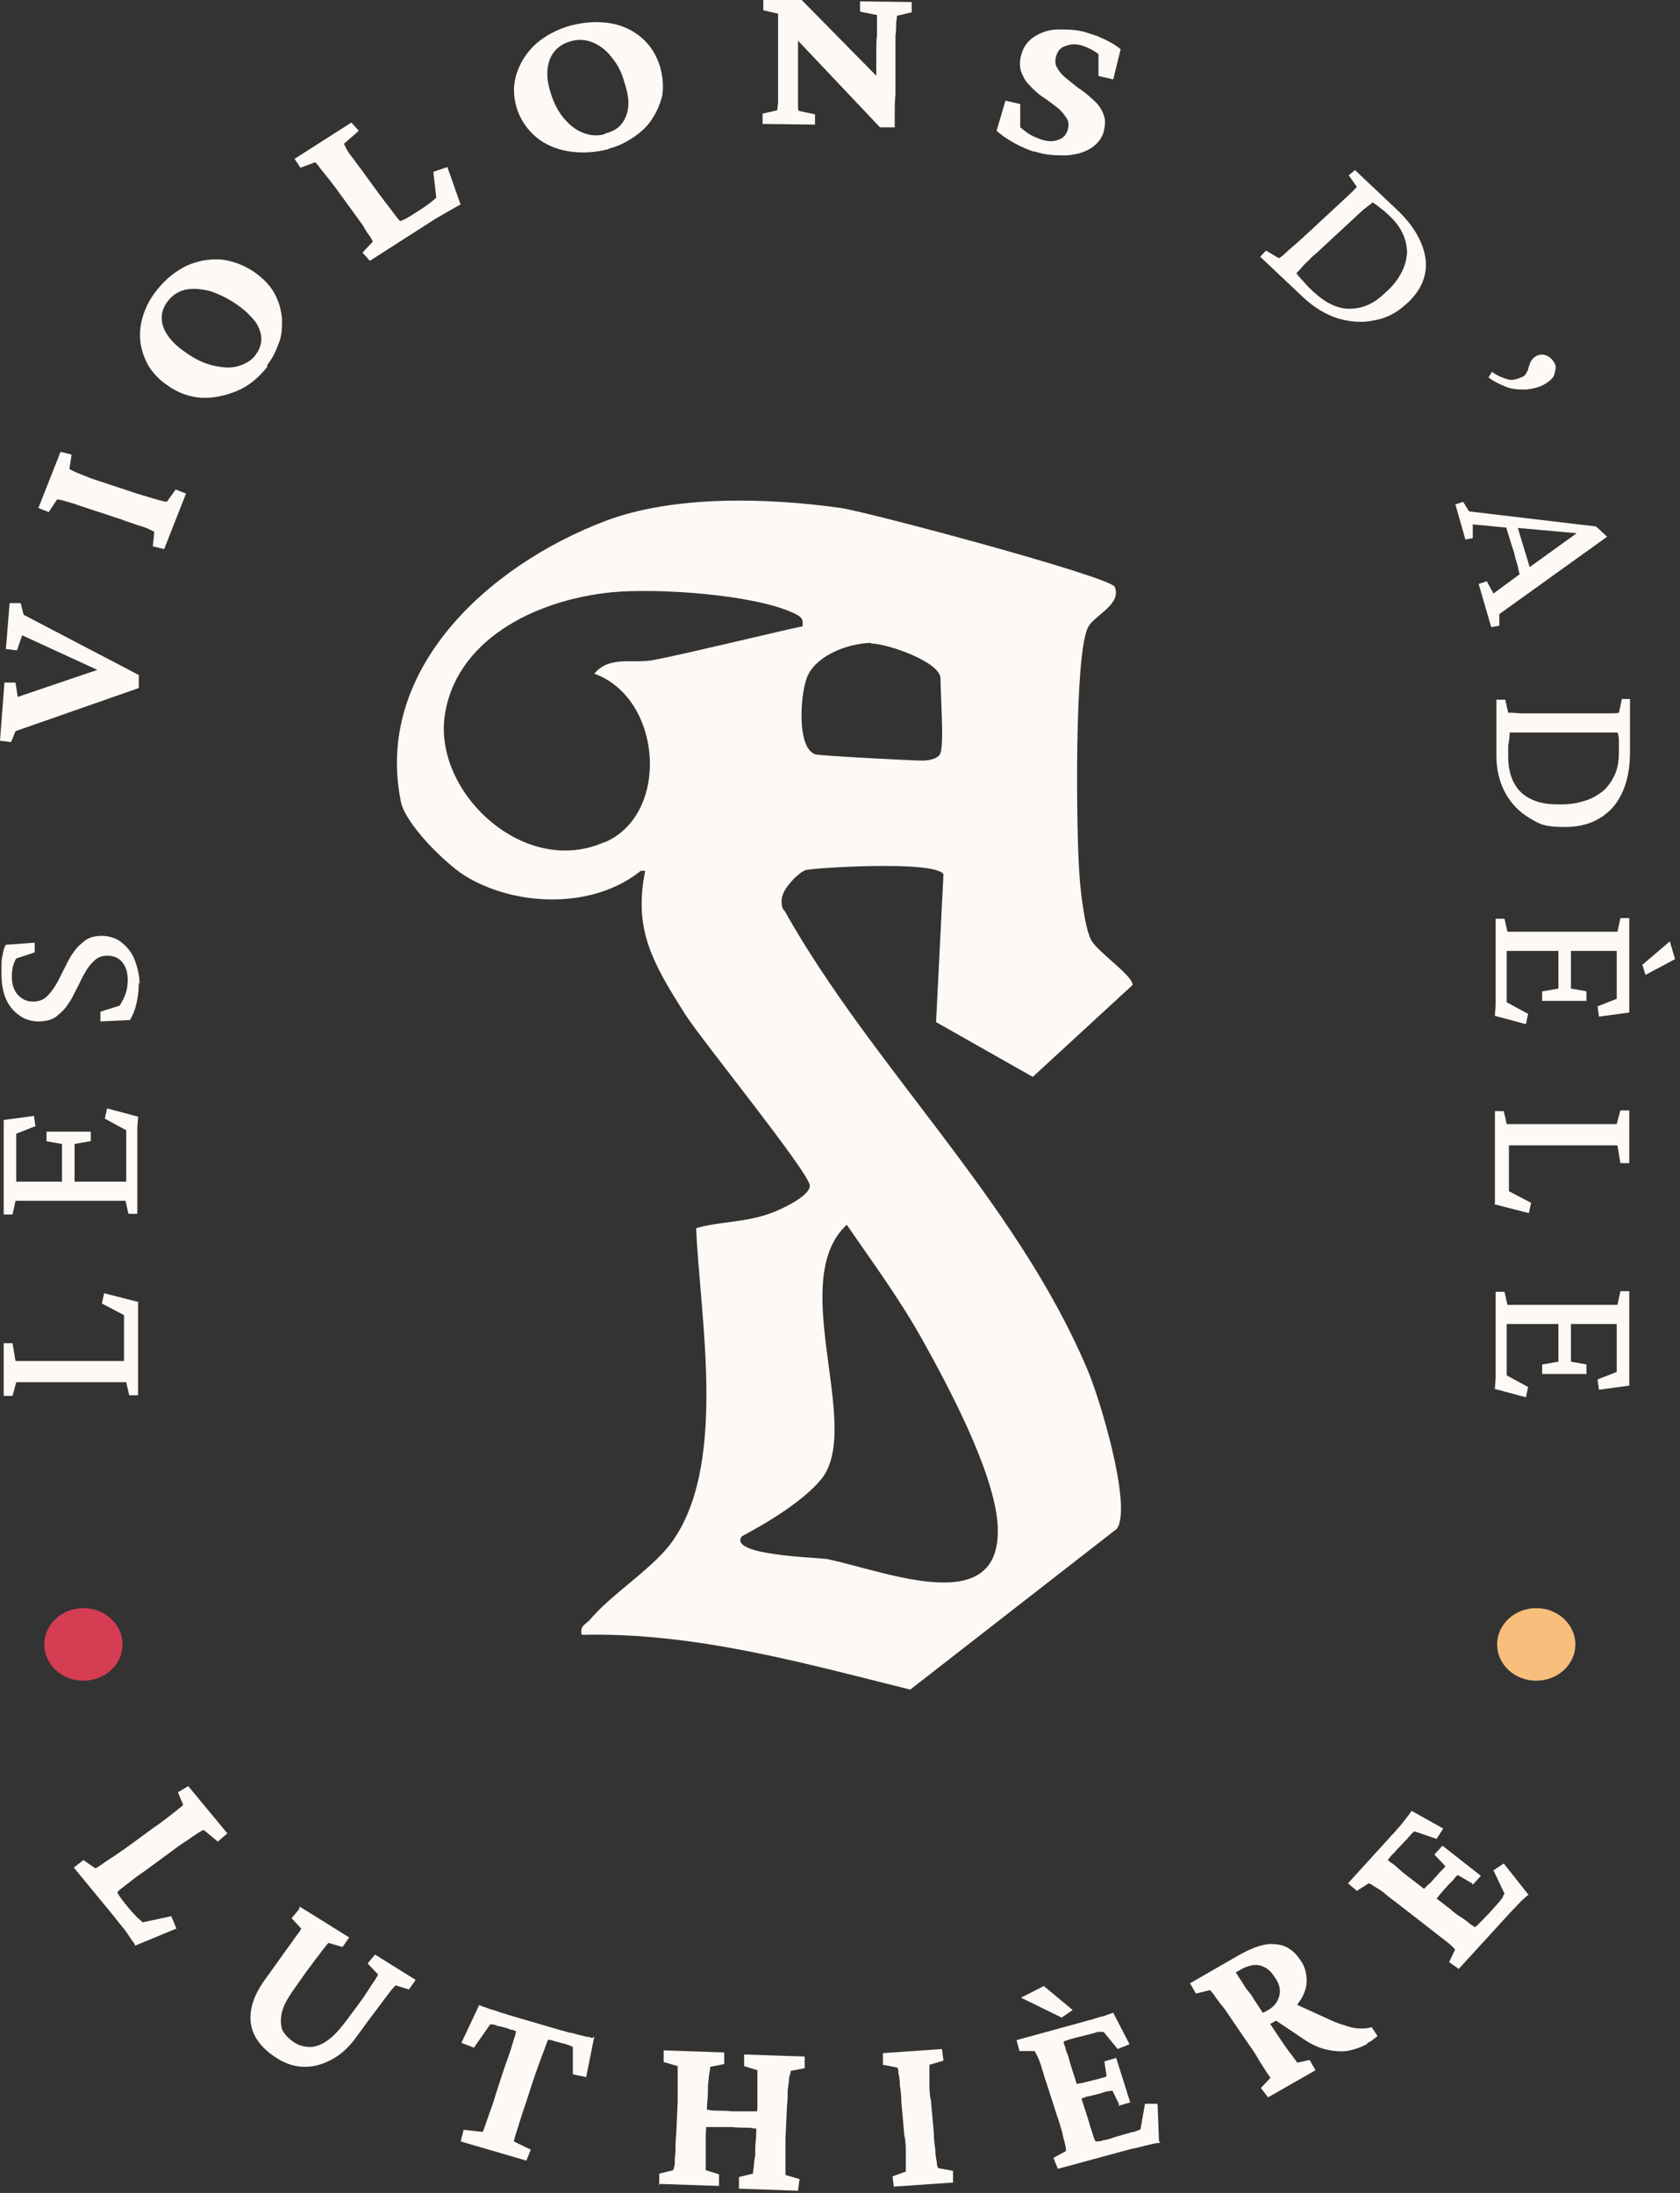 <svg xmlns="http://www.w3.org/2000/svg" width="213" height="278" viewBox="0 0 213 278" fill="none"><rect x="0" y="0" width="213" height="278" fill="#333333" stroke="none"/><path d="M99.306 115.341C98.745 113.952 99.306 112.824 100.617 111.435C100.617 111.435 101.459 110.567 102.114 110.307C102.769 110.047 118.494 109.005 119.617 110.828L118.681 129.574L130.942 136.517L143.577 124.887C143.764 123.759 139.178 120.722 138.336 119.159C137.494 117.511 136.932 112.564 136.838 110.567C136.464 105.534 136.183 82.795 137.962 79.498C138.71 78.022 142.267 76.633 141.331 74.377C140.301 72.988 110.444 65.004 106.607 64.396C97.341 63.095 85.454 62.748 76.75 66.045C61.681 71.773 47.454 85.052 50.824 101.628C51.385 104.492 56.72 109.786 59.341 111.262C65.799 114.994 75.346 115.167 81.242 110.394C81.429 110.394 81.617 110.394 81.804 110.394C80.306 117.771 82.646 121.937 86.952 128.706C89.011 131.917 102.676 148.754 102.676 150.316C102.676 151.705 98.651 153.527 97.247 153.961C94.065 155.003 91.351 154.829 88.262 155.697C88.73 167.066 92.38 186.16 84.892 195.88C82.272 199.178 77.498 202.129 74.784 205.34C74.222 205.947 73.474 206.121 73.754 207.249C87.981 206.902 101.833 210.807 115.405 214.192L141.612 193.797C143.577 190.933 139.365 176.96 137.774 173.402C128.695 152.052 110.538 135.215 99.4 115.341H99.306ZM110.444 81.58C112.503 81.58 119.242 83.924 119.242 86.007C119.242 88.09 119.71 94.078 119.242 95.466C118.961 96.248 117.651 96.421 116.902 96.421C115.686 96.421 104.08 95.814 103.425 95.64C100.897 94.946 101.459 87.395 102.489 85.486C103.799 82.969 107.543 81.58 110.444 81.494V81.58ZM76.656 106.749C66.548 111.262 55.222 100.674 56.346 91.04C57.562 81.233 67.764 76.026 77.686 75.071C83.395 74.551 95.375 75.332 100.523 77.675C101.459 78.109 101.927 78.369 101.74 79.411C100.523 79.584 87.42 82.795 82.927 83.663C80.306 84.184 77.311 83.056 75.346 85.399C83.957 88.523 84.986 103.104 76.75 106.749H76.656ZM104.548 197.616C103.705 197.442 92.193 197.182 94.065 194.752C97.341 193.016 101.927 190.239 104.173 187.461C109.415 180.779 99.681 162.38 107.356 155.263C110.631 160.036 114.001 164.549 117.09 170.104C120.178 175.658 125.794 186.16 126.449 192.842C127.572 205.6 112.41 199.178 104.735 197.616H104.548Z" fill="#FEF9F4"></path><path d="M17.503 165.157C17.503 165.417 17.503 165.678 17.503 166.025C17.503 166.372 17.503 166.719 17.503 166.98C17.503 167.327 17.503 167.587 17.503 167.847V176.873H16.38L16.005 175.224C15.912 175.224 15.724 175.224 15.35 175.224C14.976 175.224 14.508 175.224 13.946 175.224C13.291 175.224 12.636 175.224 11.793 175.224H4.119C3.557 175.224 3.089 175.224 2.715 175.224C2.34 175.224 2.153 175.224 2.059 175.224L1.591 176.96H0.468V170.277H1.591L1.966 172.534C1.966 172.534 2.247 172.534 2.527 172.534C2.808 172.534 3.276 172.534 3.931 172.534C4.493 172.534 5.335 172.534 6.271 172.534H11.7C12.729 172.534 13.572 172.534 14.32 172.534C15.069 172.534 15.537 172.534 15.724 172.534C15.724 172.274 15.724 172.013 15.724 171.753C15.724 171.492 15.724 171.145 15.724 170.798V168.715C15.724 168.281 15.724 167.934 15.724 167.587C15.724 167.327 15.724 166.98 15.724 166.719L12.917 165.244L13.197 163.942L17.596 165.07L17.503 165.157Z" fill="#FEF9F4"></path><path d="M17.503 141.551C17.503 142.071 17.409 142.592 17.409 143.026C17.409 143.46 17.409 143.807 17.409 144.241V153.875H16.286L15.912 152.226C15.818 152.226 15.631 152.226 15.257 152.226C14.882 152.226 14.414 152.226 13.852 152.226C13.291 152.226 12.542 152.226 11.7 152.226H6.271C5.429 152.226 4.68 152.226 4.025 152.226C3.37 152.226 2.902 152.226 2.621 152.226C2.247 152.226 2.059 152.226 1.966 152.226L1.591 153.961H0.468V143.981C0.468 143.72 0.468 143.373 0.468 143.026C0.468 142.679 0.468 142.332 0.468 141.985L4.306 141.464L4.493 142.766L2.059 143.72C2.059 143.894 2.059 144.068 2.059 144.241C2.059 144.415 2.059 144.588 2.059 144.849V148.06C2.059 148.407 2.059 148.754 2.059 149.014C2.059 149.275 2.059 149.535 2.059 149.796C2.059 149.796 2.34 149.796 2.715 149.796C3.089 149.796 3.463 149.796 3.931 149.796C4.399 149.796 4.867 149.796 5.335 149.796H13.104C13.478 149.796 13.852 149.796 14.32 149.796C14.695 149.796 15.069 149.796 15.35 149.796C15.631 149.796 15.912 149.796 16.005 149.796V148.928C16.005 148.667 16.005 148.32 16.005 147.973V145.283C16.005 144.849 16.005 144.502 16.005 144.241C16.005 143.981 16.005 143.807 16.005 143.634C16.005 143.46 16.005 143.373 16.005 143.286L13.291 141.811L13.572 140.509L17.784 141.638L17.503 141.551ZM11.419 144.675L9.454 145.022C9.454 145.109 9.454 145.283 9.454 145.543C9.454 145.803 9.454 146.064 9.454 146.324V148.494C9.454 148.754 9.454 149.014 9.454 149.275C9.454 149.535 9.454 149.882 9.454 150.143H7.862C7.862 149.882 7.862 149.535 7.862 149.275C7.862 149.014 7.862 148.754 7.862 148.494V146.324C7.862 145.977 7.862 145.717 7.862 145.543C7.862 145.369 7.862 145.196 7.862 145.022L5.897 144.675V143.46H11.513V144.675H11.419Z" fill="#FEF9F4"></path><path d="M17.596 124.627C17.596 125.495 17.503 126.276 17.316 127.144C17.128 128.012 16.848 128.706 16.473 129.314L12.729 129.487V128.272C12.636 128.272 15.163 127.491 15.163 127.491C15.444 127.057 15.725 126.536 15.912 126.016C16.099 125.495 16.192 124.888 16.192 124.28C16.192 123.325 16.005 122.631 15.537 122.024C15.069 121.416 14.414 121.156 13.665 121.156C12.917 121.156 12.449 121.329 11.981 121.763C11.513 122.197 11.138 122.631 10.764 123.325C10.389 123.933 10.109 124.627 9.734 125.321C9.36 126.016 9.079 126.71 8.611 127.318C8.237 127.925 7.675 128.446 7.114 128.88C6.552 129.314 5.71 129.487 4.867 129.487C4.025 129.487 3.089 129.227 2.434 128.706C1.685 128.185 1.123 127.491 0.749 126.623C0.375 125.755 0.188 124.714 0.188 123.499C0.188 122.284 0.188 122.544 0.188 122.11C0.188 121.676 0.281 121.242 0.375 120.808C0.468 120.375 0.562 120.027 0.749 119.767L4.399 119.507V120.722C4.493 120.722 2.059 121.503 2.059 121.503C1.685 122.11 1.498 122.891 1.498 123.846C1.498 124.801 1.779 125.582 2.247 126.103C2.715 126.623 3.37 126.97 4.119 126.97C4.867 126.97 5.429 126.797 5.897 126.363C6.365 125.929 6.739 125.408 7.114 124.801C7.488 124.193 7.769 123.499 8.143 122.805C8.518 122.11 8.798 121.416 9.266 120.808C9.641 120.201 10.202 119.68 10.764 119.246C11.325 118.812 12.074 118.639 12.917 118.639C13.759 118.639 14.695 118.899 15.35 119.42C16.005 119.941 16.66 120.635 17.035 121.59C17.409 122.544 17.69 123.586 17.69 124.714L17.596 124.627Z" fill="#FEF9F4"></path><path d="M17.596 87.222L1.966 92.689L1.404 94.078L0 93.904L0.562 86.527H1.966L2.246 88.35L13.759 84.444V85.573L2.808 80.539L2.153 82.448L0.749 82.275L1.217 76.46H2.621L2.995 77.935L17.596 85.573V87.048V87.222Z" fill="#FEF9F4"></path><path d="M20.779 69.604L19.375 69.257L19.562 67.434C19.562 67.434 19.281 67.26 18.907 67.087C18.532 66.913 18.064 66.74 17.409 66.566C16.754 66.306 16.099 66.132 15.444 65.872L11.512 64.57C10.764 64.31 10.109 64.136 9.453 63.876C8.798 63.702 8.33 63.529 7.956 63.442C7.581 63.355 7.301 63.268 7.207 63.355L6.178 64.917L4.867 64.397L7.675 57.28L9.079 57.627L8.798 59.45C8.798 59.45 9.079 59.623 9.453 59.797C9.828 59.97 10.296 60.144 10.951 60.404C11.512 60.665 12.168 60.838 12.916 61.099L16.848 62.4C17.596 62.661 18.251 62.834 18.813 63.008C19.375 63.181 19.936 63.355 20.311 63.442C20.685 63.529 20.966 63.615 21.153 63.615L22.276 62.053L23.586 62.574L20.779 69.691V69.604Z" fill="#FEF9F4"></path><path d="M33.882 46.518C32.759 47.907 31.542 48.948 30.045 49.556C28.547 50.163 27.049 50.51 25.552 50.424C24.054 50.337 22.557 49.816 21.247 48.861C19.843 47.907 18.907 46.779 18.345 45.39C17.784 44.001 17.596 42.613 17.877 41.051C18.158 39.575 18.813 38.1 19.936 36.711C21.059 35.323 22.276 34.368 23.68 33.674C25.084 33.066 26.488 32.806 27.985 32.892C29.483 33.066 30.887 33.587 32.197 34.455C33.414 35.323 34.256 36.191 34.818 37.232C35.38 38.273 35.66 39.315 35.754 40.443C35.754 41.571 35.754 42.613 35.286 43.654C34.912 44.696 34.444 45.563 33.882 46.258V46.518ZM32.291 45.13C32.852 44.435 33.133 43.741 33.133 42.96C33.133 42.266 32.852 41.484 32.385 40.79C31.823 40.096 31.074 39.315 30.045 38.62C28.828 37.753 27.611 37.232 26.581 36.885C25.458 36.624 24.429 36.538 23.586 36.711C22.651 36.885 21.902 37.406 21.34 38.1C20.498 39.141 20.311 40.27 20.685 41.398C21.059 42.526 22.089 43.741 23.68 44.782C24.803 45.563 25.926 46.084 27.049 46.345C28.173 46.605 29.202 46.692 30.138 46.431C31.074 46.171 31.823 45.737 32.385 45.043L32.291 45.13Z" fill="#FEF9F4"></path><path d="M58.498 25.863C58.03 26.123 57.562 26.384 57.094 26.644C56.626 26.904 56.065 27.251 55.596 27.512C55.129 27.772 54.754 28.032 54.473 28.206L46.892 33.066L45.956 32.025L47.266 30.636C47.266 30.549 47.079 30.289 46.892 29.942C46.611 29.595 46.331 29.161 46.05 28.64C45.675 28.119 45.301 27.599 44.926 27.078L42.587 23.867C42.119 23.259 41.744 22.738 41.37 22.304C40.995 21.784 40.621 21.437 40.434 21.089C40.153 20.742 39.966 20.569 39.966 20.569L38.094 21.263L37.345 20.135L44.552 15.535L45.488 16.576L43.616 18.225C43.616 18.225 43.71 18.486 43.897 18.833C44.084 19.18 44.365 19.614 44.739 20.048C45.114 20.569 45.488 21.089 45.956 21.697L48.296 24.908C48.951 25.776 49.513 26.47 49.887 26.991C50.261 27.512 50.542 27.859 50.73 28.032C51.01 27.946 51.385 27.772 51.665 27.599C51.946 27.425 52.414 27.165 52.789 26.904L53.725 26.297C54.099 26.036 54.38 25.863 54.66 25.602C54.941 25.429 55.129 25.168 55.316 25.082L54.941 21.784L56.72 21.176L58.404 25.95L58.498 25.863Z" fill="#FEF9F4"></path><path d="M77.123 18.92C75.345 19.354 73.66 19.441 72.069 19.18C70.478 18.92 69.074 18.312 67.951 17.358C66.828 16.403 65.986 15.188 65.517 13.713C65.049 12.15 65.049 10.675 65.517 9.286C65.986 7.898 66.734 6.683 67.951 5.554C69.168 4.513 70.572 3.732 72.444 3.211C74.222 2.777 75.813 2.69 77.404 2.951C78.902 3.211 80.212 3.819 81.335 4.773C82.458 5.728 83.207 6.943 83.675 8.418C84.049 9.72 84.143 11.022 83.956 12.15C83.675 13.278 83.207 14.32 82.552 15.275C81.897 16.229 81.055 16.924 80.118 17.531C79.183 18.139 78.247 18.573 77.217 18.833L77.123 18.92ZM76.749 16.924C77.685 16.663 78.34 16.316 78.808 15.709C79.276 15.101 79.557 14.407 79.65 13.539C79.744 12.671 79.557 11.63 79.183 10.501C78.808 9.113 78.247 8.071 77.498 7.203C76.843 6.336 76 5.728 75.158 5.381C74.316 5.034 73.38 4.947 72.444 5.207C71.133 5.554 70.197 6.336 69.729 7.464C69.261 8.679 69.261 10.067 69.823 11.803C70.197 13.018 70.759 14.146 71.508 15.014C72.256 15.882 73.005 16.49 73.941 16.837C74.784 17.184 75.719 17.271 76.655 17.01L76.749 16.924Z" fill="#FEF9F4"></path><path d="M111.099 10.935V6.769C111.099 5.902 111.099 5.12 111.192 4.426C111.192 3.732 111.192 3.124 111.192 2.69C111.192 2.256 111.192 1.996 111.192 1.909L109.04 1.475V0.174C109.133 0.174 115.591 0.26 115.591 0.26V1.562L113.719 1.996C113.719 2.083 113.719 2.343 113.626 2.777C113.626 3.211 113.626 3.819 113.532 4.513C113.532 5.207 113.532 5.988 113.532 6.856V11.977C113.439 12.845 113.439 13.539 113.439 14.233C113.439 14.928 113.439 15.535 113.439 16.142H111.567L99.586 3.472H101.177V8.766C101.177 9.72 101.177 10.588 101.177 11.369C101.177 12.15 101.177 12.758 101.177 13.192C101.177 13.626 101.177 13.973 101.271 14.06L103.33 14.493V15.795C103.237 15.795 96.685 15.709 96.685 15.709V14.407L98.557 13.973C98.557 13.886 98.557 13.539 98.65 13.105C98.65 12.584 98.65 11.977 98.65 11.282C98.65 10.501 98.65 9.72 98.65 8.766V5.207C98.65 4.687 98.65 4.253 98.65 3.732C98.65 3.211 98.65 2.777 98.65 2.43C98.65 2.083 98.65 1.823 98.65 1.736L96.778 1.302V0C96.872 0 101.645 0 101.645 0L112.409 10.935H111.192H111.099Z" fill="#FEF9F4"></path><path d="M131.222 19.267C130.38 19.006 129.537 18.659 128.601 18.139C127.665 17.618 126.917 17.097 126.355 16.576L127.478 12.758L129.35 13.192V16.142C129.818 16.49 130.192 16.837 130.66 17.097C131.128 17.358 131.596 17.531 132.064 17.705C132.907 17.965 133.655 17.965 134.217 17.705C134.779 17.531 135.153 17.097 135.34 16.576C135.527 15.969 135.527 15.448 135.247 15.014C134.966 14.58 134.591 14.06 134.03 13.626C133.468 13.192 132.907 12.758 132.252 12.324C131.596 11.89 131.035 11.369 130.567 10.848C130.005 10.328 129.724 9.72 129.444 9.026C129.256 8.332 129.256 7.637 129.537 6.769C129.818 5.815 130.38 5.12 131.222 4.6C132.064 4.079 133.094 3.732 134.217 3.732C135.434 3.732 136.744 3.732 138.148 4.253C138.616 4.426 139.084 4.513 139.552 4.773C140.02 4.947 140.488 5.207 140.956 5.468C141.424 5.728 141.798 5.988 142.079 6.249L141.143 10.067L139.271 9.633V6.856C138.71 6.422 138.055 6.075 137.306 5.815C136.557 5.554 135.808 5.554 135.153 5.815C134.498 5.988 134.123 6.422 133.936 7.03C133.749 7.551 133.749 8.158 134.03 8.592C134.311 9.113 134.685 9.547 135.247 9.981C135.808 10.415 136.37 10.935 137.025 11.369C137.68 11.803 138.242 12.324 138.803 12.845C139.365 13.365 139.739 13.973 139.926 14.58C140.207 15.188 140.114 15.969 139.926 16.75C139.646 17.618 139.084 18.312 138.242 18.833C137.399 19.354 136.37 19.614 135.153 19.701C133.936 19.701 132.626 19.701 131.128 19.18L131.222 19.267Z" fill="#FEF9F4"></path><path d="M171.843 21.61L176.991 26.47C179.237 28.553 180.454 30.723 180.735 32.806C181.015 34.889 180.173 36.885 178.301 38.534C177.084 39.662 175.774 40.356 174.183 40.617C172.685 40.964 171.094 40.79 169.597 40.356C168.006 39.836 166.602 38.968 165.198 37.666L159.769 32.545L160.518 31.764L162.109 32.719C162.296 32.719 162.671 32.372 163.232 31.851C163.794 31.33 164.542 30.723 165.198 30.115L169.035 26.557C169.877 25.776 170.533 25.168 171.094 24.648C171.656 24.127 171.937 23.78 172.03 23.693L171.001 22.218L171.843 21.523V21.61ZM173.996 25.689C173.902 25.776 173.715 25.95 173.434 26.123C173.247 26.297 172.873 26.557 172.498 26.904C172.124 27.251 171.562 27.772 170.907 28.38L167.07 31.938C166.695 32.285 166.227 32.632 165.946 32.979C165.572 33.327 165.291 33.587 165.01 33.934C164.73 34.281 164.542 34.455 164.355 34.628C164.73 35.149 165.104 35.496 165.478 35.93C165.853 36.364 166.134 36.624 166.508 36.972C168.006 38.36 169.503 39.141 171.094 39.141C172.685 39.141 174.183 38.534 175.587 37.145C176.523 36.364 177.178 35.496 177.646 34.628C178.114 33.76 178.301 32.979 178.395 32.111C178.395 31.244 178.207 30.376 177.833 29.595C177.459 28.727 176.804 27.946 175.961 27.165C175.68 26.904 175.4 26.644 175.119 26.47C174.838 26.21 174.464 25.95 174.089 25.689H173.996Z" fill="#FEF9F4"></path><path d="M188.69 47.907L189.158 47.126C189.813 47.647 190.562 47.907 191.123 48.08C191.779 48.254 192.34 48.08 192.902 47.82C193.183 47.733 193.37 47.56 193.463 47.386C193.557 47.212 193.651 47.039 193.744 46.865C193.744 46.692 193.838 46.431 193.931 46.258C193.931 46.084 194.025 45.911 194.212 45.65C194.306 45.477 194.493 45.303 194.774 45.13C195.148 44.956 195.522 44.869 195.99 45.043C196.458 45.216 196.739 45.477 197.02 45.911C197.207 46.171 197.301 46.518 197.207 46.865C197.114 47.212 197.114 47.56 196.833 47.907C196.552 48.254 196.178 48.514 195.71 48.775C195.054 49.122 194.306 49.295 193.463 49.382C192.621 49.382 191.779 49.382 190.936 49.035C190.094 48.688 189.345 48.341 188.69 47.82V47.907Z" fill="#FEF9F4"></path><path d="M184.479 63.962L185.508 63.615L186.257 64.83L202.355 66.74L203.759 68.041L190.094 77.849V79.324L189.065 79.498L187.474 74.03L188.503 73.683L189.346 75.245L192.996 72.555L193.745 72.034L200.483 67.174L201.045 67.694L192.247 66.913H191.311L186.725 66.479V68.215C186.818 68.215 185.789 68.389 185.789 68.389L184.479 63.789V63.962ZM190.749 66.479L192.247 66.132C192.247 66.479 192.434 66.913 192.621 67.521C192.809 68.128 192.996 68.823 193.277 69.691C193.557 70.558 193.745 71.253 193.932 71.86C194.119 72.468 194.306 72.902 194.4 73.249L192.902 73.596C192.715 72.988 192.528 72.381 192.434 71.773C192.247 71.166 192.06 70.558 191.966 70.038C191.779 69.517 191.592 68.909 191.405 68.302C191.217 67.694 191.03 67.087 190.843 66.393L190.749 66.479Z" fill="#FEF9F4"></path><path d="M206.661 88.61V95.38C206.661 98.33 205.912 100.674 204.508 102.323C203.01 103.972 201.045 104.84 198.424 104.84C195.803 104.84 195.242 104.492 193.932 103.711C192.621 102.93 191.592 101.889 190.843 100.5C190.094 99.112 189.72 97.549 189.72 95.814V88.697H190.843L191.217 90.346C191.404 90.346 191.872 90.346 192.715 90.433C193.557 90.433 194.493 90.433 195.523 90.433H200.951C202.074 90.433 203.104 90.433 203.853 90.433C204.602 90.433 205.07 90.433 205.257 90.346L205.631 88.61H206.754H206.661ZM205.07 92.863C204.882 92.863 204.602 92.863 204.321 92.863C204.04 92.863 203.572 92.863 203.104 92.863C202.636 92.863 201.794 92.863 200.858 92.863H195.429C194.868 92.863 194.306 92.863 193.838 92.863C193.37 92.863 192.902 92.863 192.434 92.863C192.06 92.863 191.685 92.863 191.404 92.863C191.404 93.47 191.311 93.991 191.217 94.512C191.217 95.032 191.217 95.466 191.217 95.9C191.217 97.897 191.779 99.372 192.808 100.413C193.932 101.455 195.429 101.976 197.488 101.976C199.547 101.976 199.828 101.802 200.858 101.542C201.794 101.281 202.636 100.761 203.291 100.24C203.946 99.632 204.414 98.938 204.789 98.07C205.163 97.202 205.257 96.248 205.257 95.119C205.257 93.991 205.257 94.425 205.257 94.078C205.257 93.731 205.257 93.297 205.07 92.863Z" fill="#FEF9F4"></path><path d="M189.533 128.793C189.533 128.272 189.626 127.752 189.626 127.318C189.626 126.884 189.626 126.536 189.626 126.103V116.469H190.749L191.124 118.118C191.217 118.118 191.405 118.118 191.779 118.118C192.153 118.118 192.621 118.118 193.183 118.118C193.745 118.118 194.493 118.118 195.336 118.118H200.764C201.607 118.118 202.355 118.118 203.011 118.118C203.666 118.118 204.134 118.118 204.415 118.118C204.789 118.118 204.976 118.118 205.07 118.118L205.444 116.382H206.567V126.363C206.567 126.623 206.567 126.97 206.567 127.318C206.567 127.665 206.567 128.012 206.567 128.359L202.73 128.88L202.543 127.578L204.976 126.623C204.976 126.45 204.976 126.276 204.976 126.103C204.976 125.929 204.976 125.755 204.976 125.495V122.284C204.976 121.937 204.976 121.59 204.976 121.329C204.976 121.069 204.976 120.808 204.976 120.548C204.976 120.548 204.695 120.548 204.321 120.548C203.947 120.548 203.572 120.548 203.104 120.548C202.636 120.548 202.168 120.548 201.7 120.548H193.932C193.557 120.548 193.183 120.548 192.715 120.548C192.341 120.548 191.966 120.548 191.685 120.548C191.405 120.548 191.124 120.548 191.03 120.548C191.03 120.808 191.03 121.069 191.03 121.416C191.03 121.676 191.03 122.024 191.03 122.371V125.061C191.03 125.495 191.03 125.842 191.03 126.103C191.03 126.363 191.03 126.536 191.03 126.71C191.03 126.884 191.03 126.97 191.03 127.057L193.745 128.533L193.464 129.834L189.252 128.706L189.533 128.793ZM195.616 125.669L197.582 125.321C197.582 125.235 197.582 125.061 197.582 124.801C197.582 124.54 197.582 124.28 197.582 124.02V121.85C197.582 121.59 197.582 121.329 197.582 121.069C197.582 120.808 197.582 120.461 197.582 120.201H199.173C199.173 120.461 199.173 120.808 199.173 121.069C199.173 121.329 199.173 121.59 199.173 121.85V124.02C199.173 124.367 199.173 124.627 199.173 124.801C199.173 125.061 199.173 125.148 199.173 125.321L201.139 125.669V126.884H195.523V125.669H195.616ZM208.158 122.371L211.715 119.333L212.37 121.59L208.626 123.586L208.252 122.371H208.158Z" fill="#FEF9F4"></path><path d="M189.532 152.573C189.532 152.312 189.532 152.052 189.532 151.705C189.532 151.358 189.532 151.011 189.532 150.75C189.532 150.49 189.532 150.143 189.532 149.882V140.856H190.655L191.03 142.505C191.123 142.505 191.31 142.505 191.685 142.505C192.059 142.505 192.527 142.505 193.089 142.505C193.744 142.505 194.399 142.505 195.241 142.505H202.916C203.478 142.505 203.946 142.505 204.32 142.505C204.695 142.505 204.882 142.505 204.975 142.505L205.443 140.77H206.567V147.452H205.443L205.069 145.196C205.069 145.196 204.788 145.196 204.507 145.196C204.227 145.196 203.759 145.196 203.104 145.196C202.542 145.196 201.7 145.196 200.764 145.196H195.335C194.305 145.196 193.463 145.196 192.714 145.196C191.966 145.196 191.498 145.196 191.31 145.196C191.31 145.456 191.31 145.717 191.31 145.977C191.31 146.237 191.31 146.584 191.31 146.932V149.014C191.31 149.448 191.31 149.796 191.31 150.143C191.31 150.403 191.31 150.75 191.31 151.011L194.118 152.486L193.837 153.788L189.438 152.66L189.532 152.573Z" fill="#FEF9F4"></path><path d="M189.533 176.092C189.533 175.572 189.626 175.051 189.626 174.617C189.626 174.183 189.626 173.836 189.626 173.402V163.768H190.749L191.124 165.417C191.217 165.417 191.405 165.417 191.779 165.417C192.153 165.417 192.621 165.417 193.183 165.417C193.745 165.417 194.493 165.417 195.336 165.417H200.764C201.607 165.417 202.355 165.417 203.011 165.417C203.572 165.417 204.134 165.417 204.415 165.417C204.789 165.417 204.976 165.417 205.07 165.417L205.444 163.682H206.567V173.662C206.567 173.923 206.567 174.27 206.567 174.617C206.567 174.964 206.567 175.311 206.567 175.658L202.73 176.179L202.543 174.877L204.976 173.923C204.976 173.749 204.976 173.575 204.976 173.402C204.976 173.228 204.976 173.055 204.976 172.794V169.583C204.976 169.236 204.976 168.889 204.976 168.629C204.976 168.368 204.976 168.108 204.976 167.847C204.976 167.847 204.695 167.847 204.321 167.847C203.947 167.847 203.572 167.847 203.104 167.847C202.636 167.847 202.168 167.847 201.7 167.847H193.932C193.557 167.847 193.183 167.847 192.715 167.847C192.341 167.847 191.966 167.847 191.685 167.847C191.405 167.847 191.124 167.847 191.03 167.847C191.03 168.108 191.03 168.368 191.03 168.715C191.03 168.976 191.03 169.323 191.03 169.67V172.36C191.03 172.794 191.03 173.141 191.03 173.402C191.03 173.662 191.03 173.836 191.03 174.009C191.03 174.183 191.03 174.27 191.03 174.357L193.745 175.832L193.464 177.134L189.252 176.005L189.533 176.092ZM195.616 172.968L197.582 172.621C197.582 172.534 197.582 172.36 197.582 172.1C197.582 171.84 197.582 171.579 197.582 171.319V169.149C197.582 168.889 197.582 168.629 197.582 168.368C197.582 168.108 197.582 167.761 197.582 167.5H199.173C199.173 167.761 199.173 168.108 199.173 168.368C199.173 168.629 199.173 168.889 199.173 169.149V171.319C199.173 171.666 199.173 171.926 199.173 172.1C199.173 172.36 199.173 172.447 199.173 172.621L201.139 172.968V174.183H195.523V172.968H195.616Z" fill="#FEF9F4"></path><path d="M17.034 246.39C16.753 246.043 16.473 245.609 16.192 245.175C15.911 244.741 15.537 244.307 15.256 243.96C14.975 243.613 14.694 243.266 14.507 243.006L9.359 236.757L10.576 235.802L12.074 236.844C12.167 236.844 12.448 236.67 12.822 236.41C13.197 236.149 13.665 235.802 14.226 235.455C14.788 235.108 15.35 234.674 16.005 234.24L19.561 231.636C20.216 231.202 20.778 230.768 21.34 230.335C21.901 229.901 22.369 229.553 22.65 229.293C23.024 229.033 23.212 228.859 23.212 228.772L22.556 227.21L23.867 226.429L28.827 232.417L27.611 233.459L25.832 231.983C25.832 231.983 25.552 232.07 25.177 232.331C24.803 232.591 24.335 232.851 23.773 233.285C23.212 233.632 22.556 234.066 21.901 234.587L18.345 237.191C17.315 237.885 16.566 238.493 16.005 238.926C15.443 239.36 15.069 239.621 14.882 239.881C14.975 240.142 15.162 240.402 15.35 240.662C15.537 240.923 15.818 241.27 16.098 241.617L16.753 242.398C17.034 242.658 17.221 242.919 17.502 243.179C17.689 243.353 17.97 243.526 18.064 243.7L21.714 242.919L22.369 244.481L17.128 246.651L17.034 246.39Z" fill="#FEF9F4"></path><path d="M38 241.704L44.271 245.609L43.429 246.824L41.65 246.304C41.463 246.477 41.276 246.737 40.995 247.085C40.714 247.432 40.434 247.866 40.059 248.3C39.685 248.82 39.31 249.341 38.842 249.949L37.064 252.465C36.409 253.42 35.941 254.288 35.754 255.069C35.566 255.85 35.566 256.544 35.754 257.239C36.035 257.846 36.502 258.367 37.251 258.888C37.906 259.322 38.655 259.495 39.31 259.495C39.965 259.495 40.714 259.235 41.463 258.714C42.212 258.193 42.867 257.499 43.616 256.544L45.113 254.548C45.675 253.767 46.143 253.16 46.517 252.552C46.892 251.945 47.266 251.424 47.547 250.99C47.828 250.556 47.921 250.383 47.921 250.296L46.611 248.907L47.547 247.779L52.695 250.99L51.852 252.205L50.167 251.684C50.167 251.684 49.887 251.945 49.606 252.292C49.325 252.639 48.951 253.16 48.483 253.767C48.015 254.375 47.547 255.069 46.985 255.763L45.207 258.193C44.271 259.495 43.241 260.45 42.118 261.057C40.995 261.665 39.872 262.012 38.655 262.012C37.438 262.012 36.315 261.665 35.192 260.971C33.227 259.756 32.103 258.28 31.823 256.631C31.542 254.896 32.103 253.073 33.507 251.077L35.566 248.213C36.035 247.519 36.502 246.911 36.877 246.39C37.251 245.87 37.532 245.436 37.813 245.089C38.094 244.741 38.187 244.481 38.187 244.481L36.97 243.179L37.906 242.051L38 241.704Z" fill="#FEF9F4"></path><path d="M75.345 258.193L74.316 263.314L72.631 262.967V259.495C72.444 259.408 72.257 259.322 72.069 259.235C71.882 259.235 71.695 259.061 71.414 259.061L70.478 258.801C70.291 258.801 70.197 258.714 69.917 258.627C69.729 258.627 69.542 258.541 69.449 258.627C69.449 258.714 69.261 259.061 69.074 259.669C68.887 260.19 68.606 260.884 68.326 261.665C68.045 262.446 67.764 263.227 67.483 264.095L66.641 266.699C66.266 267.74 65.986 268.695 65.705 269.563C65.424 270.43 65.237 271.038 65.143 271.472L67.296 272.513L66.734 273.902L58.404 271.472L58.779 269.997L61.212 270.257C61.399 269.823 61.587 269.215 61.867 268.434C62.148 267.566 62.523 266.699 62.803 265.657L63.646 263.054C63.926 262.186 64.207 261.405 64.488 260.623C64.769 259.842 64.956 259.148 65.143 258.541C65.33 258.02 65.424 257.673 65.424 257.499C65.33 257.499 65.143 257.326 64.956 257.326C64.769 257.326 64.582 257.239 64.394 257.152L63.459 256.892C63.271 256.892 62.99 256.805 62.803 256.718C62.616 256.631 62.335 256.631 62.148 256.631L60.089 259.582L58.498 258.974L60.744 254.201C60.931 254.201 61.119 254.375 61.493 254.462C61.774 254.548 62.148 254.722 62.523 254.809C62.897 254.895 63.271 255.069 63.552 255.156C63.926 255.243 64.207 255.329 64.394 255.416L71.227 257.412C71.414 257.412 71.789 257.586 72.163 257.673C72.537 257.673 72.912 257.846 73.286 257.933C73.66 258.02 74.035 258.107 74.316 258.193C74.596 258.193 74.877 258.28 75.064 258.367L75.345 258.193Z" fill="#FEF9F4"></path><path d="M83.581 277.026V275.551L85.36 275.117C85.36 275.117 85.453 274.77 85.547 274.423C85.547 273.989 85.547 273.468 85.641 272.774C85.641 272.079 85.641 271.385 85.734 270.604L85.921 266.438C85.921 265.657 85.921 264.876 85.921 264.269C85.921 263.661 85.921 263.054 85.921 262.706C85.921 262.359 85.921 262.012 85.921 261.925L84.143 261.405V259.929C84.237 259.929 91.818 260.19 91.818 260.19V261.665L90.04 262.012C90.04 262.099 90.04 262.359 89.946 262.793C89.852 263.227 89.852 263.748 89.759 264.355C89.759 264.963 89.759 265.744 89.665 266.525L89.478 270.691C89.478 271.472 89.478 272.166 89.478 272.774C89.478 273.381 89.478 273.902 89.478 274.336C89.478 274.77 89.478 275.03 89.478 275.117L91.163 275.638V277.113C91.069 277.113 83.488 276.853 83.488 276.853L83.581 277.026ZM89.01 269.649V267.393C89.572 267.393 90.133 267.567 90.695 267.567C91.256 267.567 92.005 267.567 92.847 267.653C93.783 267.653 94.439 267.653 95 267.653C95.562 267.653 96.03 267.653 96.591 267.653V269.91C96.123 269.91 95.655 269.823 95 269.736C94.439 269.736 93.69 269.736 92.754 269.649C91.818 269.649 91.069 269.649 90.507 269.649C89.946 269.649 89.384 269.649 89.01 269.649ZM93.69 277.46V275.985L95.468 275.551C95.468 275.464 95.468 275.204 95.562 274.77C95.562 274.336 95.655 273.815 95.749 273.208C95.749 272.6 95.749 271.906 95.843 271.125L96.03 266.959C96.03 266.178 96.03 265.484 96.03 264.789C96.03 264.182 96.03 263.661 96.03 263.227C96.03 262.793 96.03 262.533 96.03 262.446L94.345 261.925V260.45C94.439 260.45 102.02 260.71 102.02 260.71V262.186L100.242 262.533C100.242 262.62 100.242 262.88 100.054 263.314C100.054 263.748 99.961 264.269 99.867 264.963C99.867 265.657 99.867 266.265 99.773 267.046L99.586 271.212C99.586 271.906 99.586 272.513 99.586 273.208C99.586 273.902 99.586 274.423 99.586 274.857C99.586 275.291 99.586 275.551 99.586 275.725L101.365 276.245L101.177 277.721L93.69 277.46Z" fill="#FEF9F4"></path><path d="M113.345 277.373L113.158 275.898L114.843 275.291C114.843 275.291 114.843 274.943 114.843 274.509C114.843 274.076 114.843 273.555 114.843 272.861C114.843 272.166 114.843 271.472 114.656 270.691L114.281 266.525C114.281 265.744 114.188 264.963 114.094 264.355C114.094 263.748 114.001 263.14 113.907 262.793C113.907 262.359 113.813 262.099 113.72 262.099L111.941 261.752V260.276L119.429 259.756L119.616 261.231L117.838 261.752C117.838 261.838 117.838 262.099 117.838 262.533C117.838 262.967 117.838 263.487 117.838 264.095C117.838 264.702 117.838 265.484 118.025 266.265L118.4 270.43C118.4 271.212 118.493 271.906 118.587 272.513C118.587 273.121 118.68 273.642 118.774 274.076C118.774 274.509 118.868 274.77 118.961 274.857L120.833 275.204V276.679L113.345 277.2V277.373Z" fill="#FEF9F4"></path><path d="M147.134 271.646C146.572 271.646 146.01 271.819 145.262 271.993C144.513 272.166 143.951 272.34 143.39 272.427L134.124 274.943L133.562 273.555L135.153 272.687C135.153 272.6 135.153 272.34 135.06 271.906C134.966 271.472 134.779 270.951 134.685 270.344C134.498 269.736 134.311 269.042 134.03 268.261L132.72 264.182C132.439 263.401 132.252 262.706 132.065 262.099C131.877 261.491 131.69 260.971 131.503 260.624C131.316 260.276 131.222 260.016 131.129 260.016H129.257L128.882 258.627L137.119 256.371C137.493 256.284 137.961 256.111 138.429 256.024C138.897 255.85 139.459 255.677 139.927 255.59C140.395 255.416 140.863 255.243 141.143 255.156L143.203 259.148L141.705 259.756L139.927 257.586C139.646 257.586 139.459 257.586 139.272 257.586C139.084 257.586 138.897 257.673 138.616 257.76L136.557 258.28C136.183 258.367 135.902 258.454 135.621 258.541C135.34 258.627 135.06 258.714 134.872 258.801C134.872 258.975 134.872 259.148 135.06 259.495C135.06 259.756 135.247 260.19 135.434 260.624C135.528 261.057 135.715 261.665 135.902 262.272L137.774 268.087C137.961 268.695 138.148 269.216 138.242 269.649C138.429 270.083 138.523 270.517 138.616 270.778C138.71 271.125 138.804 271.298 138.897 271.472C139.178 271.472 139.552 271.472 139.927 271.298C140.301 271.298 140.769 271.125 141.237 270.951L142.735 270.517C143.203 270.431 143.483 270.257 143.764 270.257C143.951 270.257 144.139 270.083 144.232 270.083C144.326 270.083 144.513 269.997 144.606 269.91L145.168 266.699H146.759C146.759 266.612 146.946 271.472 146.946 271.472L147.134 271.646ZM134.592 255.763L129.444 253.247L132.345 251.771L135.996 254.809L134.498 255.85L134.592 255.763ZM141.892 266.785L141.05 265.05C140.956 265.05 140.675 265.05 140.395 265.136C140.114 265.136 139.833 265.31 139.459 265.397L138.055 265.744C137.774 265.744 137.493 265.918 137.212 266.004C136.932 266.091 136.744 266.178 136.557 266.265L135.902 264.269C136.089 264.269 136.276 264.269 136.557 264.182C136.838 264.095 137.119 264.095 137.4 264.008L138.804 263.661C139.178 263.574 139.459 263.488 139.739 263.401C140.02 263.401 140.207 263.227 140.301 263.227L140.02 261.318L141.518 260.884L143.296 266.525L141.799 266.959L141.892 266.785Z" fill="#FEF9F4"></path><path d="M160.799 265.917L159.863 264.702L161.079 263.401C161.079 263.401 160.892 263.14 160.705 262.88C160.518 262.62 160.331 262.272 160.05 261.838C159.769 261.491 159.582 261.057 159.301 260.623C159.02 260.189 158.833 259.842 158.552 259.495L156.119 255.937C155.651 255.243 155.276 254.635 154.808 254.114C154.434 253.594 154.06 253.16 153.873 252.813C153.592 252.465 153.405 252.292 153.405 252.292L151.626 252.726L150.877 251.424L157.055 247.866C158.927 246.824 160.424 246.303 161.735 246.477C163.045 246.564 164.075 247.258 164.917 248.56C165.478 249.341 165.666 250.209 165.666 251.164C165.666 252.031 165.291 252.986 164.73 253.767C164.168 254.635 163.326 255.329 162.203 255.937L160.611 256.805L159.675 255.416L160.799 254.809C161.547 254.375 162.015 253.767 162.203 252.986C162.39 252.205 162.203 251.424 161.547 250.556C161.079 249.775 160.424 249.341 159.769 249.167C159.114 248.994 158.365 249.167 157.616 249.515L156.68 250.035C156.68 250.035 156.774 250.209 156.961 250.469C157.055 250.73 157.336 250.99 157.523 251.337C157.71 251.684 157.991 252.118 158.365 252.552C158.74 252.986 158.927 253.42 159.301 253.941L161.828 257.759C162.109 258.193 162.483 258.714 162.764 259.148C163.139 259.669 163.419 260.103 163.794 260.537C164.075 260.971 164.355 261.231 164.449 261.491L166.04 261.144L166.789 262.446L160.705 265.917H160.799ZM173.434 259.061C172.498 259.582 171.656 259.842 170.72 260.016C169.784 260.103 168.942 260.016 167.912 259.756C166.882 259.495 165.946 258.974 164.823 258.193L161.454 255.937L163.607 253.767L169.129 256.284C169.784 256.544 170.345 256.718 170.907 256.892C171.469 257.065 171.937 257.152 172.498 257.152C172.966 257.152 173.434 257.152 173.902 256.978L174.651 258.107C174.464 258.28 174.183 258.454 173.996 258.627C173.809 258.801 173.528 258.888 173.247 259.061H173.434Z" fill="#FEF9F4"></path><path d="M193.838 240.142C193.463 240.489 192.995 240.836 192.527 241.357C192.059 241.877 191.591 242.311 191.217 242.745L184.946 249.601L183.729 248.734L184.478 247.171C184.478 247.085 184.291 246.911 183.917 246.564C183.636 246.304 183.168 245.956 182.606 245.522C182.045 245.089 181.483 244.655 180.828 244.134L177.365 241.443C176.71 240.923 176.055 240.489 175.587 240.055C175.119 239.621 174.557 239.361 174.183 239.1C173.808 238.84 173.621 238.753 173.527 238.753L172.03 239.708L170.907 238.753L176.429 232.678C176.71 232.418 176.99 232.07 177.271 231.723C177.646 231.376 177.926 230.942 178.207 230.595C178.488 230.248 178.769 229.901 178.956 229.554L182.981 231.81L182.138 233.112L179.33 232.157C179.143 232.331 178.956 232.418 178.862 232.591C178.769 232.765 178.582 232.851 178.488 233.025L177.084 234.5C176.897 234.761 176.616 235.021 176.429 235.195C176.242 235.455 176.055 235.629 175.961 235.802C176.055 235.889 176.242 236.063 176.523 236.236C176.803 236.41 177.084 236.67 177.458 237.017C177.833 237.364 178.301 237.712 178.862 238.146L183.917 242.051C184.385 242.485 184.853 242.832 185.321 243.092C185.695 243.353 186.069 243.613 186.35 243.873C186.631 244.047 186.818 244.221 187.005 244.307C187.286 244.134 187.473 243.874 187.754 243.613C188.035 243.353 188.316 243.006 188.69 242.658L189.626 241.617C189.907 241.27 190.188 241.01 190.281 240.836C190.468 240.662 190.562 240.489 190.562 240.402C190.562 240.315 190.656 240.228 190.749 240.055L189.345 237.104L190.656 236.236L193.744 240.142H193.838ZM186.631 238.753L184.853 237.712C184.759 237.712 184.572 237.885 184.385 238.146C184.197 238.406 184.01 238.579 183.729 238.84L182.793 239.881C182.606 240.142 182.419 240.315 182.232 240.576C182.045 240.836 181.951 240.923 181.857 241.096L180.173 239.794C180.266 239.708 180.454 239.534 180.641 239.361C180.828 239.187 181.015 238.927 181.296 238.753L182.232 237.712C182.419 237.451 182.7 237.191 182.887 237.017C183.074 236.844 183.168 236.67 183.261 236.583L181.857 235.108L182.887 233.98L187.754 237.798L186.724 238.927L186.631 238.753Z" fill="#FEF9F4"></path><path d="M10.577 213.064C13.316 213.064 15.537 211.004 15.537 208.464C15.537 205.924 13.316 203.864 10.577 203.864C7.837 203.864 5.616 205.924 5.616 208.464C5.616 211.004 7.837 213.064 10.577 213.064Z" fill="#D53D53"></path><path d="M194.774 213.064C197.513 213.064 199.734 211.004 199.734 208.464C199.734 205.924 197.513 203.864 194.774 203.864C192.034 203.864 189.813 205.924 189.813 208.464C189.813 211.004 192.034 213.064 194.774 213.064Z" fill="#F9BD7C"></path></svg>